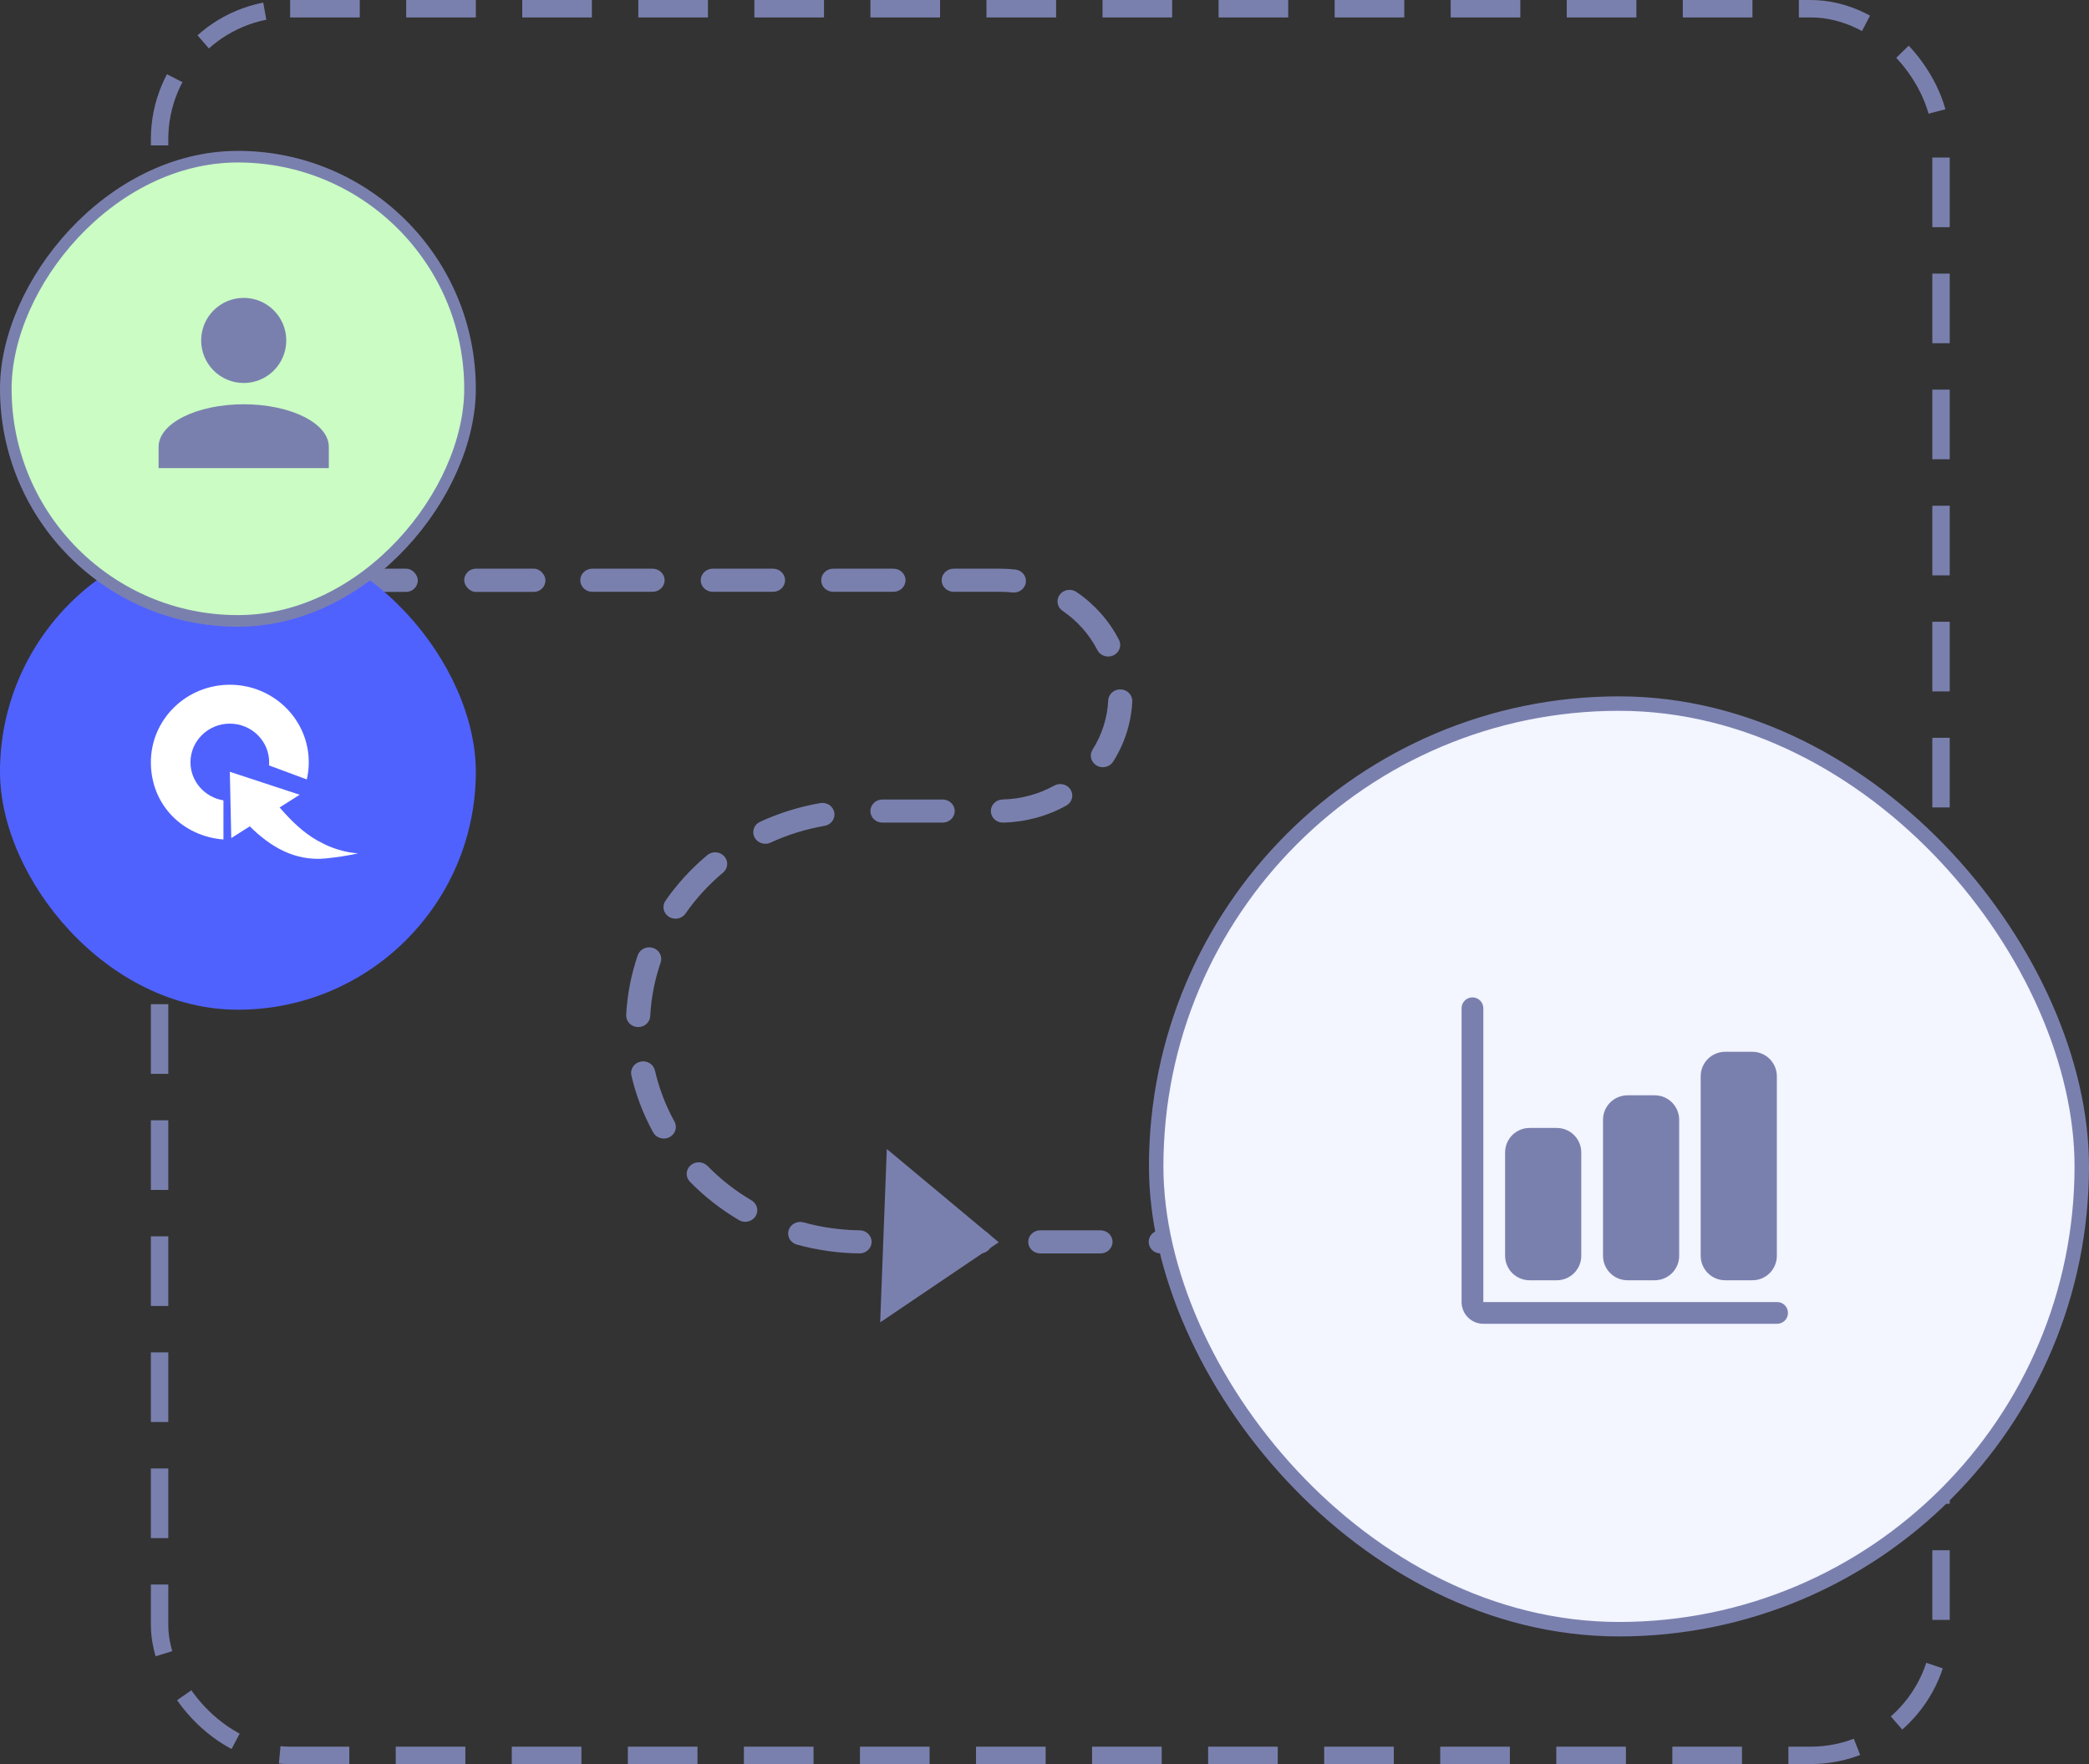 <svg width="180" height="152" viewBox="0 0 180 152" fill="none" xmlns="http://www.w3.org/2000/svg">
<rect x="0" y="0" width="180" height="152" fill="#333333" stroke="none"/>
<rect x="13.75" y="0.75" width="153.5" height="150.5" rx="11.25" stroke="#7A80AE" stroke-width="1.5" stroke-dasharray="6 4"/>
<rect x="40" y="49" width="7" height="2" rx="1" fill="#7A80AE"/>
<rect x="29" y="49" width="7" height="2" rx="1" fill="#7A80AE"/>
<path d="M79.255 108H84.445C85.018 108 85.483 107.554 85.483 107.004C85.483 106.454 85.018 106.008 84.445 106.008H79.255C78.682 106.008 78.217 106.454 78.217 107.004C78.217 107.554 78.682 108 79.255 108ZM89.635 108H94.824C95.398 108 95.862 107.554 95.862 107.004C95.862 106.454 95.398 106.008 94.824 106.008H89.635C89.061 106.008 88.597 106.454 88.597 107.004C88.597 107.554 89.061 108 89.635 108ZM100.014 108H105.203C105.777 108 106.241 107.554 106.241 107.004C106.241 106.454 105.777 106.008 105.203 106.008H100.014C99.44 106.008 98.976 106.454 98.976 107.004C98.976 107.554 99.44 108 100.014 108ZM110.393 108H115.583C116.156 108 116.621 107.554 116.621 107.004C116.621 106.454 116.156 106.008 115.583 106.008H110.393C109.82 106.008 109.355 106.454 109.355 107.004C109.355 107.554 109.82 108 110.393 108ZM120.772 108H125.962C126.536 108 127 107.554 127 107.004C127 106.454 126.536 106.008 125.962 106.008H120.772C120.199 106.008 119.734 106.454 119.734 107.004C119.734 107.554 120.199 108 120.772 108ZM74.066 107.999C74.633 107.999 75.097 107.561 75.103 107.015C75.111 106.465 74.652 106.014 74.079 106.007C72.432 105.987 70.803 105.758 69.236 105.324C68.684 105.172 68.109 105.477 67.951 106.005C67.792 106.534 68.11 107.086 68.661 107.238C70.407 107.72 72.221 107.976 74.052 107.998C74.057 107.998 74.061 107.999 74.066 107.999ZM64.214 105.274C64.563 105.274 64.904 105.105 65.1 104.799C65.399 104.33 65.246 103.717 64.758 103.429C63.362 102.608 62.085 101.61 60.962 100.461C60.569 100.061 59.912 100.04 59.495 100.417C59.077 100.793 59.055 101.423 59.448 101.824C60.697 103.102 62.119 104.213 63.673 105.127C63.842 105.226 64.029 105.274 64.214 105.274ZM57.199 98.1C57.363 98.1 57.529 98.063 57.683 97.985C58.19 97.728 58.384 97.126 58.116 96.639C57.35 95.249 56.783 93.765 56.432 92.231C56.309 91.694 55.755 91.355 55.195 91.472C54.635 91.591 54.282 92.122 54.404 92.659C54.796 94.368 55.427 96.021 56.281 97.57C56.467 97.908 56.827 98.1 57.199 98.1ZM54.993 88.495C55.543 88.495 56.001 88.081 56.029 87.549C56.111 85.974 56.412 84.421 56.925 82.933C57.104 82.411 56.809 81.848 56.264 81.675C55.72 81.503 55.133 81.787 54.953 82.309C54.383 83.966 54.047 85.696 53.956 87.45C53.928 87.999 54.368 88.466 54.941 88.494C54.958 88.495 54.975 88.495 54.993 88.495ZM58.205 79.156C58.541 79.156 58.87 79 59.07 78.712C59.979 77.405 61.068 76.218 62.305 75.185C62.737 74.824 62.783 74.195 62.407 73.78C62.031 73.365 61.376 73.321 60.943 73.682C59.566 74.831 58.354 76.152 57.343 77.607C57.025 78.064 57.153 78.683 57.63 78.988C57.807 79.101 58.007 79.156 58.205 79.156ZM65.945 72.702C66.096 72.702 66.249 72.67 66.394 72.603C67.871 71.922 69.437 71.436 71.049 71.158C71.613 71.06 71.989 70.543 71.887 70.001C71.785 69.46 71.246 69.1 70.681 69.197C68.885 69.508 67.14 70.049 65.494 70.808C64.977 71.046 64.76 71.641 65.008 72.137C65.187 72.493 65.559 72.702 65.945 72.702ZM76.035 70.879H81.225C81.799 70.879 82.263 70.434 82.263 69.883C82.263 69.333 81.799 68.888 81.225 68.888H76.035C75.462 68.888 74.998 69.333 74.998 69.883C74.998 70.434 75.462 70.879 76.035 70.879ZM86.414 70.877C86.423 70.877 86.43 70.877 86.439 70.877C88.35 70.835 90.23 70.329 91.878 69.413C92.374 69.138 92.543 68.529 92.256 68.053C91.969 67.577 91.334 67.415 90.838 67.69C89.492 68.438 87.954 68.851 86.391 68.886C85.818 68.898 85.364 69.354 85.377 69.904C85.39 70.447 85.852 70.877 86.414 70.877ZM95.028 66.103C95.378 66.103 95.72 65.933 95.915 65.625C96.907 64.064 97.477 62.271 97.563 60.441C97.589 59.891 97.145 59.426 96.573 59.401C96.001 59.376 95.515 59.801 95.489 60.351C95.418 61.848 94.953 63.313 94.143 64.589C93.844 65.058 93.999 65.671 94.489 65.958C94.657 66.056 94.844 66.103 95.028 66.103ZM95.486 56.567C95.639 56.567 95.795 56.535 95.942 56.466C96.457 56.224 96.67 55.627 96.418 55.133C95.58 53.493 94.314 52.066 92.757 51.008C92.29 50.689 91.641 50.795 91.31 51.245C90.979 51.693 91.089 52.315 91.557 52.633C92.832 53.499 93.868 54.667 94.554 56.009C94.734 56.362 95.102 56.567 95.486 56.567ZM87.364 51.056C87.884 51.056 88.333 50.681 88.394 50.173C88.459 49.627 88.05 49.133 87.48 49.071C87.049 49.024 86.609 49 86.172 49H82.176C81.602 49 81.138 49.446 81.138 49.996C81.138 50.546 81.602 50.992 82.176 50.992H86.173C86.531 50.992 86.892 51.011 87.245 51.05C87.285 51.054 87.324 51.056 87.364 51.056ZM51.038 50.992H56.228C56.801 50.992 57.266 50.546 57.266 49.996C57.266 49.446 56.801 49 56.228 49H51.038C50.465 49 50 49.446 50 49.996C50 50.546 50.465 50.992 51.038 50.992ZM61.417 50.992H66.607C67.18 50.992 67.645 50.546 67.645 49.996C67.645 49.446 67.18 49 66.607 49H61.417C60.844 49 60.379 49.446 60.379 49.996C60.379 50.546 60.844 50.992 61.417 50.992ZM71.797 50.992H76.986C77.56 50.992 78.024 50.546 78.024 49.996C78.024 49.446 77.56 49 76.986 49H71.797C71.223 49 70.759 49.446 70.759 49.996C70.759 50.546 71.223 50.992 71.797 50.992Z" fill="#7A80AE"/>
<path d="M75.841 113.941L76.412 99L86.054 107.037L75.841 113.941Z" fill="#7A80AE"/>
<rect y="46" width="41" height="41" rx="20.5" fill="#5062FE"/>
<path d="M19.803 62.35C21.672 62.35 23.193 63.844 23.193 65.679C23.193 65.77 23.188 65.861 23.181 65.95L26.436 67.158C26.545 66.682 26.605 66.188 26.605 65.679C26.605 61.99 23.56 59 19.803 59C16.046 59 13 61.99 13 65.679C13 69.367 15.754 72.058 19.253 72.333V68.962C17.644 68.703 16.412 67.33 16.412 65.679C16.412 63.844 17.934 62.35 19.803 62.35Z" fill="white"/>
<path d="M27.816 72.67V72.665C27.67 72.595 27.522 72.522 27.376 72.439C26.063 71.701 25.034 70.654 24.093 69.572L25.82 68.478L19.803 66.5L19.927 72.212L21.522 71.201C23.23 72.891 25.35 74.239 28.086 73.964C29.003 73.872 29.944 73.73 30.857 73.528C30.841 73.527 30.827 73.525 30.811 73.524C29.119 73.397 27.816 72.669 27.816 72.669V72.67Z" fill="white"/>
<rect x="-0.5" y="0.5" width="40" height="40" rx="20" transform="matrix(-1 0 0 1 40 13)" fill="#CAFCC4"/>
<rect x="-0.5" y="0.5" width="40" height="40" rx="20" transform="matrix(-1 0 0 1 40 13)" stroke="#7A80AE"/>
<path d="M20.999 25.667C21.972 25.667 22.904 26.053 23.592 26.741C24.28 27.429 24.666 28.361 24.666 29.334C24.666 30.306 24.28 31.239 23.592 31.926C22.904 32.614 21.972 33 20.999 33C20.027 33 19.094 32.614 18.407 31.926C17.719 31.239 17.333 30.306 17.333 29.334C17.333 28.361 17.719 27.429 18.407 26.741C19.094 26.053 20.027 25.667 20.999 25.667ZM20.999 34.834C25.051 34.834 28.333 36.474 28.333 38.5V40.334H13.666V38.5C13.666 36.474 16.948 34.834 20.999 34.834Z" fill="#7A80AE"/>
<rect x="99.623" y="60.623" width="79.754" height="79.754" rx="39.877" fill="#F3F5FF"/>
<rect x="99.623" y="60.623" width="79.754" height="79.754" rx="39.877" stroke="#7A80AE" stroke-width="1.246"/>
<g clip-path="url(#clip0_10241_3438)">
<path d="M153.125 114.062H127.812C127.315 114.062 126.838 113.865 126.487 113.513C126.135 113.162 125.938 112.685 125.938 112.188V86.875C125.938 86.626 126.036 86.388 126.212 86.212C126.388 86.036 126.626 85.938 126.875 85.938C127.124 85.938 127.362 86.036 127.538 86.212C127.714 86.388 127.812 86.626 127.812 86.875V112.188H153.125C153.374 112.188 153.612 112.286 153.788 112.462C153.964 112.638 154.062 112.876 154.062 113.125C154.062 113.374 153.964 113.612 153.788 113.788C153.612 113.964 153.374 114.062 153.125 114.062Z" fill="#7A80AE"/>
<path d="M134.141 110.312H131.797C131.237 110.312 130.701 110.09 130.305 109.695C129.91 109.299 129.688 108.763 129.688 108.203V99.297C129.688 98.737 129.91 98.201 130.305 97.805C130.701 97.41 131.237 97.188 131.797 97.188H134.141C134.7 97.188 135.237 97.41 135.632 97.805C136.028 98.201 136.25 98.737 136.25 99.297V108.203C136.25 108.763 136.028 109.299 135.632 109.695C135.237 110.09 134.7 110.312 134.141 110.312ZM142.578 110.312H140.234C139.675 110.312 139.138 110.09 138.743 109.695C138.347 109.299 138.125 108.763 138.125 108.203V96.484C138.125 95.925 138.347 95.388 138.743 94.993C139.138 94.597 139.675 94.375 140.234 94.375H142.578C143.138 94.375 143.674 94.597 144.07 94.993C144.465 95.388 144.688 95.925 144.688 96.484V108.203C144.688 108.763 144.465 109.299 144.07 109.695C143.674 110.09 143.138 110.312 142.578 110.312ZM150.995 110.312H148.651C148.091 110.312 147.555 110.09 147.159 109.695C146.764 109.299 146.541 108.763 146.541 108.203V92.734C146.541 92.175 146.764 91.638 147.159 91.243C147.555 90.847 148.091 90.625 148.651 90.625H150.995C151.554 90.625 152.091 90.847 152.486 91.243C152.882 91.638 153.104 92.175 153.104 92.734V108.203C153.104 108.763 152.882 109.299 152.486 109.695C152.091 110.09 151.554 110.312 150.995 110.312Z" fill="#7A80AE"/>
</g>
<defs>
<clipPath id="clip0_10241_3438">
<rect width="30" height="30" fill="white" transform="translate(125 85)"/>
</clipPath>
</defs>
</svg>
